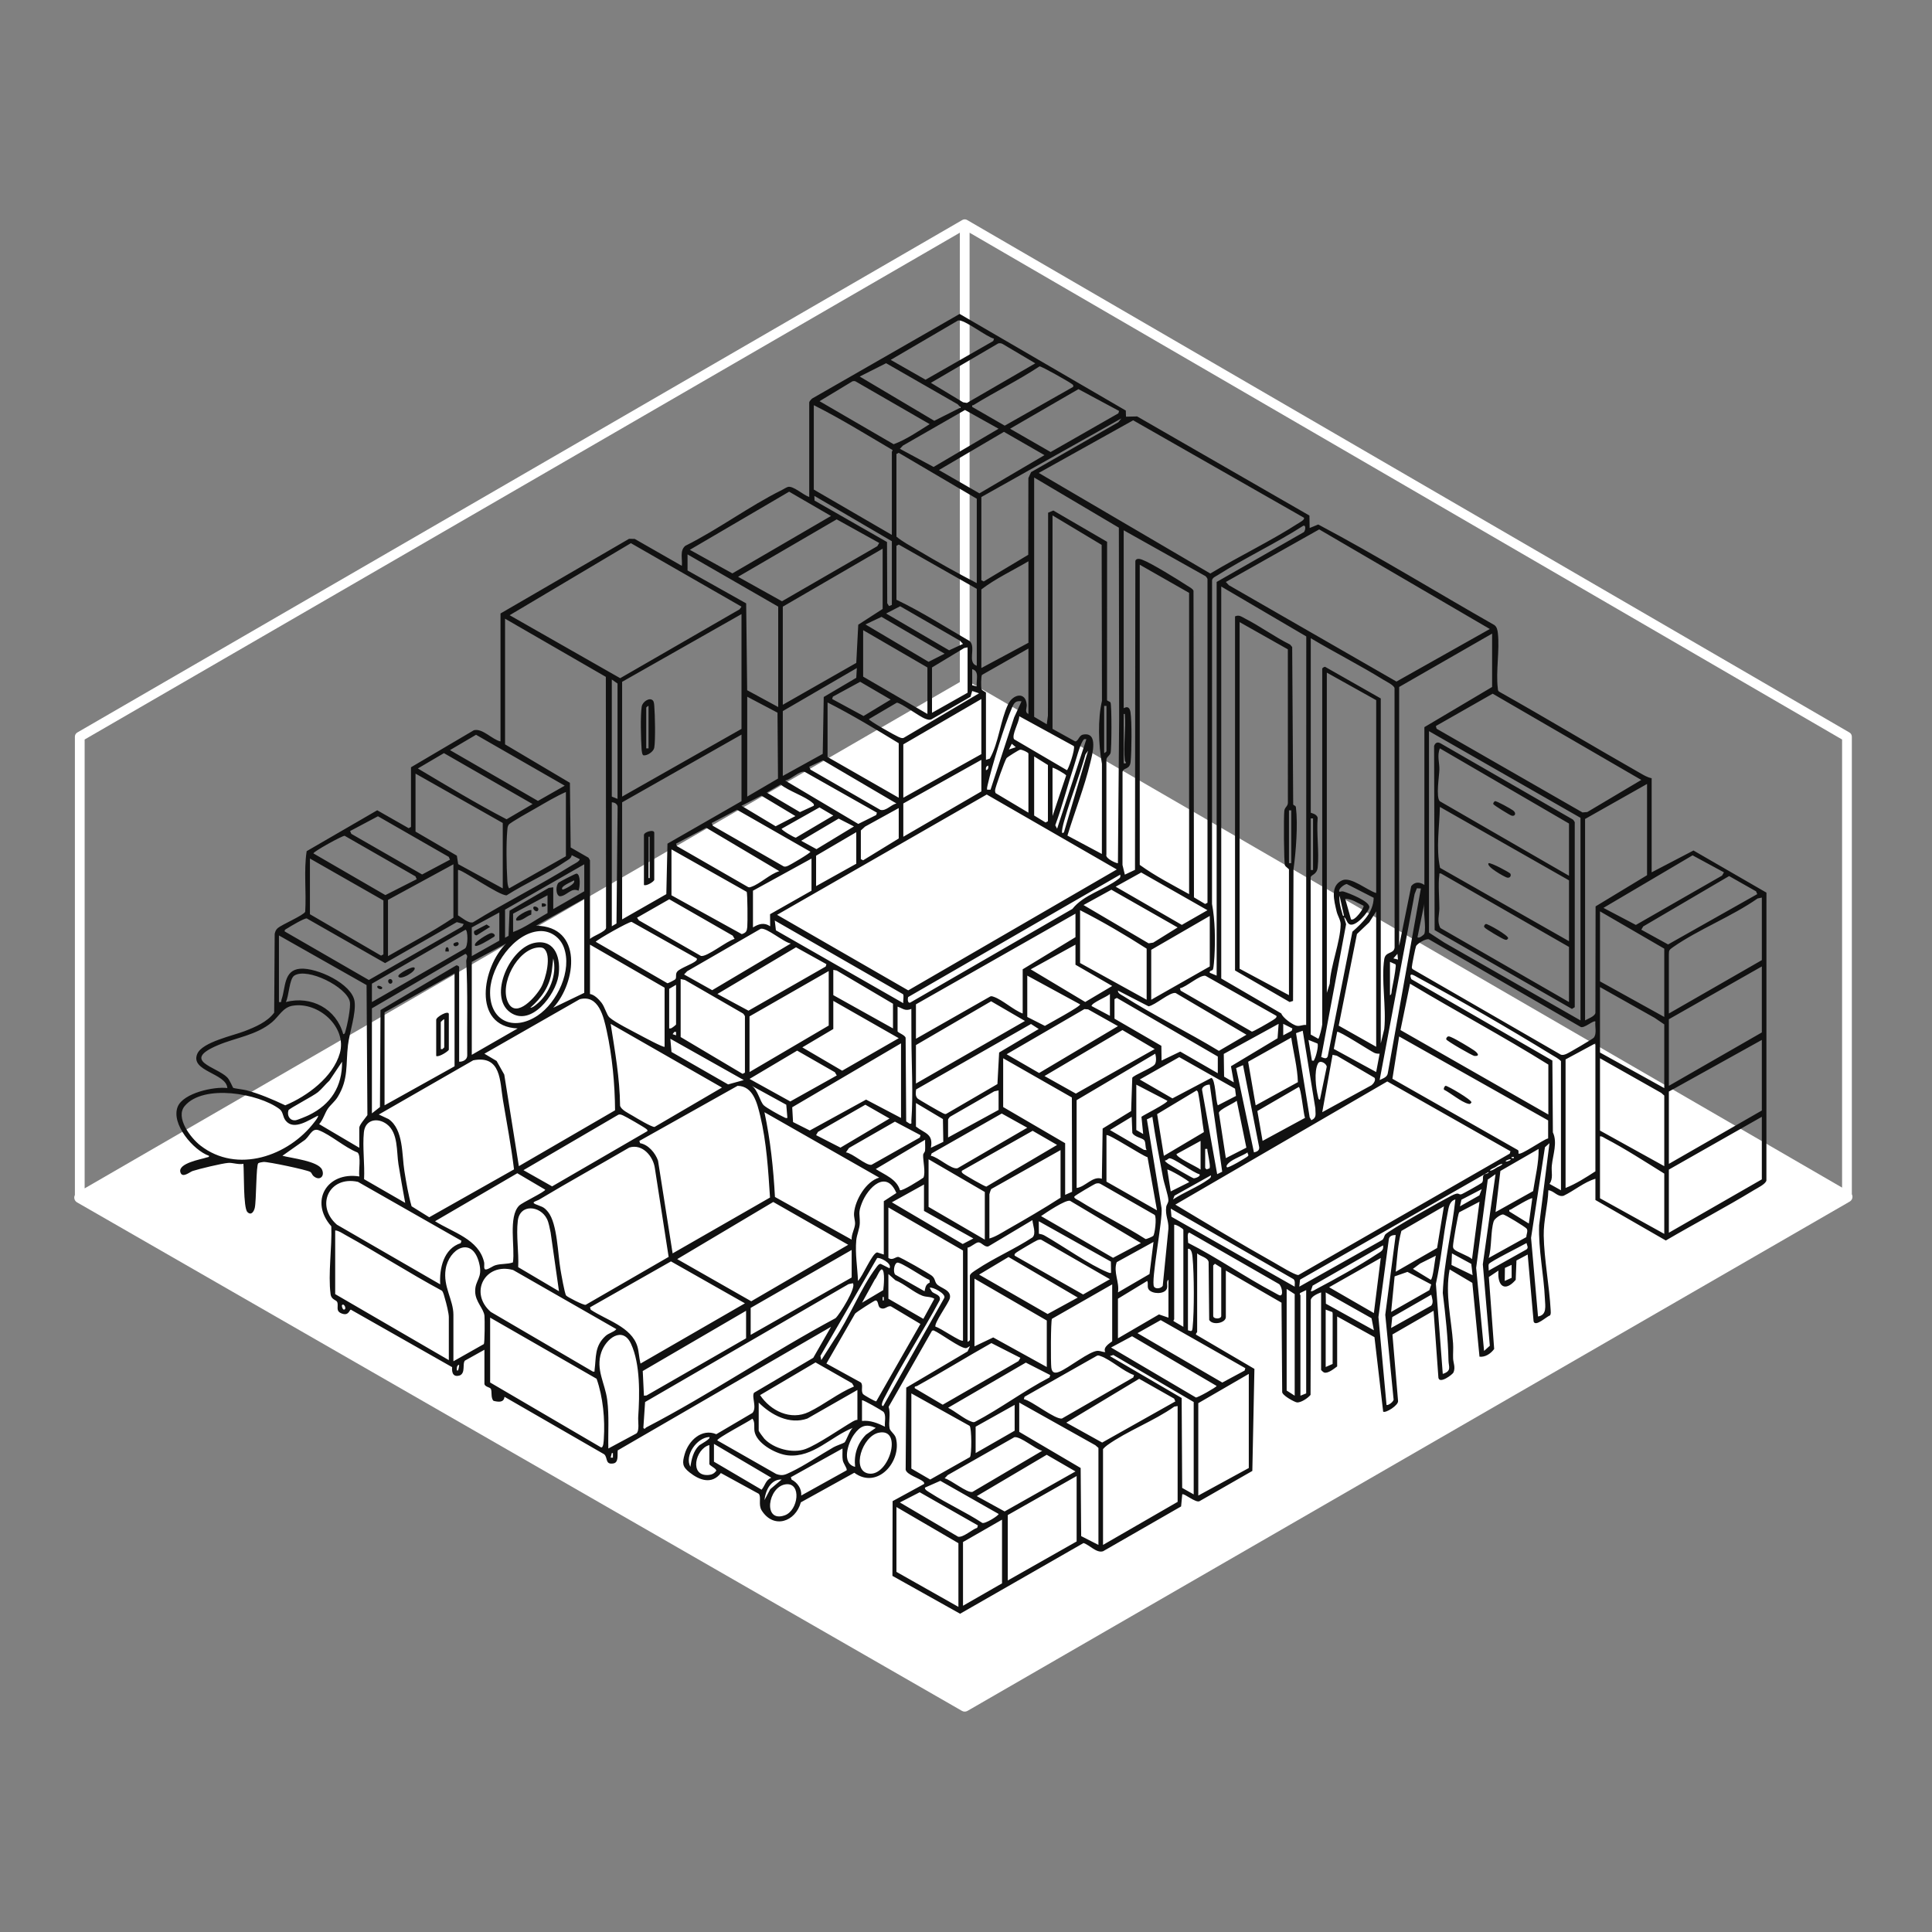 <svg width="313" height="313" viewBox="0 0 313 313" fill="none" xmlns="http://www.w3.org/2000/svg">
<rect x="0" y="0" width="313" height="313" fill="#808080" stroke="none"/>
<path d="M156.329 35.541C156.352 35.542 156.374 35.542 156.396 35.545C156.427 35.549 156.458 35.556 156.489 35.563C156.508 35.568 156.527 35.573 156.546 35.58C156.57 35.588 156.594 35.598 156.618 35.609C156.635 35.617 156.653 35.626 156.67 35.635C156.677 35.639 156.684 35.642 156.69 35.645L299.621 118.668C299.864 118.81 300.014 119.07 300.014 119.352V193.477C300.08 193.603 300.117 193.745 300.116 193.893C300.116 194.211 299.946 194.506 299.67 194.665L156.74 277.179C156.464 277.338 156.124 277.338 155.848 277.179L12.477 194.791C12.2 194.632 12.029 194.337 12.029 194.018C12.029 193.87 12.065 193.728 12.132 193.601V119.352C12.132 119.07 12.282 118.809 12.526 118.668L155.897 35.645C155.928 35.627 155.959 35.612 155.992 35.599C156.018 35.588 156.044 35.579 156.071 35.571C156.11 35.559 156.15 35.551 156.19 35.546C156.213 35.542 156.236 35.542 156.26 35.541C156.271 35.54 156.281 35.539 156.292 35.539H156.295C156.306 35.539 156.318 35.54 156.329 35.541ZM13.712 119.807V192.528L155.503 110.5V37.699L13.712 119.807ZM157.083 110.501L298.434 192.402V119.807L157.083 37.702V110.501Z" fill="white"/>
<path d="M182.389 66.513L182.421 67.505L184.228 67.465L212.14 83.525L212.172 85.542L213.565 84.972C223.225 90.088 232.584 95.85 242.098 101.262C242.51 101.556 242.61 102.079 242.665 102.555C242.979 105.324 242.323 108.754 242.655 111.491C242.68 111.696 242.655 111.898 242.849 112.04C250.483 116.332 257.988 120.85 265.597 125.179C266.218 125.532 266.864 125.945 267.581 126.076V141.323L274.358 137.788L286.179 144.615L286.172 191.245C286.058 191.827 284.732 192.46 284.186 192.791C279.496 195.639 274.613 198.203 269.874 200.97L258.47 194.409V190.969C256.646 191.503 255.048 192.89 253.314 193.726C252.334 193.979 251.773 192.911 250.848 192.829C250.773 195.273 250.053 197.738 250.096 200.181C250.166 204.071 251.01 208.335 251.222 212.266C251.238 212.54 251.278 212.854 251.127 213.099C250.552 213.285 248.757 215.026 248.457 214.09L247.498 203.242L245.679 204.209L245.558 207.343C243.807 209.39 242.558 208.37 242.759 205.846L241.208 206.884L242.068 218.545C241.539 219.281 240.622 219.912 239.69 219.792L238.532 207.84L234.856 205.66C234.084 209.639 235.137 213.662 235.411 217.654C235.466 218.452 235.387 219.266 235.415 220.068C235.442 220.823 235.831 221.496 235.476 222.35C235.342 222.671 233.198 224.291 233.033 223.193L232.251 212.354L225.586 216.195L226.496 226.959C226.599 227.654 224.49 228.977 224.084 228.701L222.675 216.63L216.632 213.282V221.37C216.12 221.742 215.174 222.542 214.536 222.365C214.404 222.329 214.03 221.991 214.03 221.927V209.376C213.488 209.572 212.472 210.011 212.361 210.589L212.32 225.983C211.924 226.479 210.724 227.305 210.079 227.195C209.695 227.13 207.607 226.021 207.725 225.449L207.616 211.048L198.597 205.843V213.373C198.597 214.332 196.465 214.788 195.899 213.841L195.805 204.452C195.661 203.708 194.471 203.552 193.949 203.054V215.79C193.949 215.857 193.667 216.083 193.774 216.229L203.226 221.77L202.888 238.303L194.367 243.182C193.781 243.596 191.78 241.825 191.533 242.102L191.349 244.055L178.71 251.314C177.643 251.656 176.55 250.313 175.541 249.983L155.543 261.44L144.58 255.304L144.609 243.197L149.694 240.423C149.774 240.336 149.719 240.166 149.578 240.038C148.982 239.496 146.884 238.928 146.725 238.097L146.817 224.809L156.755 218.942L157.132 218.112C157.083 218.058 156.718 218.402 156.486 218.412C155.584 218.45 152.306 215.964 151.241 215.533L150.996 215.588L143.967 227.918C144.323 229.011 143.924 230.38 144.121 231.404C144.216 231.899 144.971 232.311 145.145 232.982C146.13 236.767 142.149 241.37 138.402 238.598L129.744 243.39C128.872 246.562 125.326 247.767 123.392 244.695C122.814 243.776 123.382 242.519 122.922 242.004L116.787 238.647C115.323 240.551 113.309 239.817 111.702 238.534C110.519 237.587 110.513 237.026 110.924 235.587C111.545 233.403 113.684 231.359 116.045 232.353L121.903 228.905C122.679 228.024 121.723 226.295 122.161 225.634L131.755 219.976L134.633 214.953L100.079 234.971C99.99 235.641 100.263 236.922 99.396 237.084C98 237.343 98.497 236.151 97.891 235.611L81.733 226.295C81.618 227.283 80.731 227.131 79.96 226.951C79.46 226.485 79.753 225.398 79.509 224.987C79.355 224.731 78.481 224.673 78.481 224.156V218.67L75.318 220.434C74.874 220.937 75.446 222.364 74.529 222.816C73.468 223.171 73.165 222.463 73.247 221.489L56.832 212.171C56.578 212.235 56.494 213.275 55.29 212.769C54.337 212.368 54.859 211.619 54.652 210.984C54.517 210.565 53.682 210.618 53.557 209.662C53.128 206.408 53.808 202.035 53.674 198.674C50.088 194.632 52.951 189.768 58.215 190.595C58.057 189.713 58.557 187.211 57.914 186.709C55.86 185.913 53.607 183.867 51.653 183.115C50.453 182.653 50.164 184.233 49.19 184.824L45.756 187.244C47.189 187.636 51.531 188.092 52.166 189.481C52.671 190.585 51.758 191.402 50.762 190.508C50.551 190.318 50.494 189.988 50.258 189.854C49.647 189.507 43.478 188.211 42.715 188.244C42.518 188.253 41.973 188.356 41.846 188.451C41.479 188.725 41.539 194.581 41.274 195.688C41.126 196.303 40.689 196.977 40.08 196.36C39.398 195.671 39.559 189.848 39.434 188.546C38.633 188.717 37.704 188.342 36.977 188.398C35.968 188.475 32.252 189.369 31.207 189.711C30.753 189.859 29.53 190.952 29.224 189.912C28.79 188.436 32.657 187.808 33.483 187.52C33.661 187.457 33.91 187.498 33.856 187.248C31.338 186.37 27.663 182.081 28.791 179.298C29.694 177.07 34.673 176.001 36.832 176.274C36.673 173.856 30.777 173.575 31.955 170.744C32.752 168.828 37.743 167.788 39.613 167.062C41.335 166.394 43.296 165.574 44.419 164.058L44.501 151.311C44.584 150.91 44.696 150.613 45.02 150.341C45.692 149.777 49.259 148.25 49.447 147.702C49.647 144.45 49.195 141.1 49.682 137.896L61.112 131.27L66.206 134.171L66.584 133.973V124.304L76.762 118.306C78.152 117.927 79.728 119.819 81.087 120.12V99.387L101.909 87.294L102.831 87.31L110.463 91.672C110.586 90.6 110.077 89.206 111.03 88.425C116.337 85.78 121.433 81.976 126.704 79.368C126.988 79.227 127.445 78.917 127.711 78.873C128.567 78.728 130.199 80.233 131.103 80.515V65.175L131.098 65.182C131.137 65.002 131.425 64.683 131.589 64.556L155.472 50.858L182.389 66.513ZM145.23 254.657L155.271 260.328V250.008L145.23 244.152V254.657ZM156.016 249.823V260.143L162.337 256.517V246.197L156.016 249.823ZM163.267 245.452V256.051L174.423 249.729V239.131L163.267 245.452ZM165.125 231.973L175.076 237.827L175.159 248.863L177.955 250.289V234.576L177.46 234.142L165.125 227.231V231.973ZM190.237 227.89C186.983 230.206 182.553 231.852 179.38 234.14C179.126 234.323 178.907 234.528 178.699 234.761V250.287L190.785 243.314V227.788L190.237 227.89ZM145.788 243.409L155.222 248.958C156.063 249.126 157.481 247.774 158.314 247.513L158.43 247.13L148.998 241.757L145.788 243.409ZM149.878 240.992C149.656 241.296 150.531 241.74 150.75 241.883C153.417 243.603 156.464 244.967 159.13 246.719C159.569 246.944 161.917 245.454 161.777 245.268V245.269L152.343 239.906L149.878 240.992ZM127.142 245.493C129.352 244.703 129.885 240.182 127.337 240.466C124.384 240.794 123.521 246.786 127.142 245.493ZM158.247 242.383L162.757 244.865L174.236 238.385L169.574 235.688L158.247 242.383ZM126.635 239.69C124.866 239.627 124.002 241.516 123.848 243.034L124.778 241.27L126.635 239.69ZM194.133 227.325V242.293L202.315 237.83V222.583L194.133 227.325ZM128.125 239.32L128.243 239.704C129.193 240.19 129.91 241.213 129.799 242.291L137.153 238.207C137.315 237.957 136.628 237.118 136.536 236.576C136.429 235.945 136.517 235.302 136.49 234.669L128.125 239.32ZM179.814 219.699L191.438 226.486L191.522 241.052L193.389 242.106V227.138L180.365 219.521L179.814 219.699ZM168.844 235.043C167.726 234.774 165.33 232.673 164.337 232.84L153.536 238.976L153.04 239.5C154.072 239.736 156.677 241.922 157.546 241.701L168.844 235.043ZM115.666 236.806L123.385 241.342C123.964 240.666 124.03 239.77 124.963 239.407L115.666 233.924V236.806ZM147.647 237.923L150.702 239.696L157.132 236.066C157.447 235.714 157.432 231.358 157.082 230.996L147.647 225.744V237.923ZM121.895 229.838C121.496 230.204 115.995 233.062 116.222 233.365L125.756 238.8C126.791 239.171 127.239 238.902 128.125 238.483C130.382 237.417 132.845 235.714 135.064 234.45C135.469 234.22 136.656 233.819 136.814 233.69C137.086 233.466 137.651 231.695 138.165 231.323H138.163C134.606 232.732 131.711 236.182 127.66 235.781C125.823 235.6 122.915 234.047 122.315 232.201C122.029 231.322 122.43 230.48 121.895 229.838ZM114.922 234.111C112.634 234.713 111.598 239.254 114.83 238.954C115.35 238.905 115.716 238.702 116.035 238.289C116.116 237.92 114.922 237.442 114.922 237.178V234.111ZM140.721 238.727C144.015 239.266 146.35 231.316 142.392 232.104C139.656 232.649 137.896 238.265 140.721 238.727ZM114.92 232.81C112.916 232.883 110.83 235.809 111.854 237.643C112.017 236.439 112.325 235.079 113.241 234.198C113.442 234.004 115.236 233.082 114.92 232.81ZM141.881 231.324C140.259 230.611 139.377 231.014 138.381 232.376C137.385 233.738 136.27 237.09 138.534 237.643C138.324 235.638 138.894 233.868 140.294 232.43L141.882 231.324H141.881ZM98.929 236.154H99.3V235.413H99.118L98.929 236.154ZM158.06 231.136V235.412L164.382 231.786V227.603L158.06 231.136ZM130.801 229.816C127.914 230.84 124.947 229.256 122.916 227.23V231.786C122.917 231.881 123.678 232.928 123.837 233.096C125.365 234.705 128.422 235.533 130.522 234.745C132.489 234.007 136.141 231.471 138.158 230.29C138.388 230.155 138.637 230.045 138.907 230.021V225.186L130.801 229.816ZM102.227 217.706C100.865 214.771 98.155 216.867 97.406 219.107C96.481 221.873 98.014 224.061 98.37 226.77C98.712 229.369 98.49 232.053 98.558 234.669L98.56 234.668L103.095 232.233C103.634 231.819 103.346 230.28 103.395 229.558C103.629 226.015 103.765 221.019 102.227 217.706ZM79.407 223.976L97.354 234.478C97.784 234.651 97.806 233.356 97.824 233.095C98.031 229.954 97.7 226.341 96.652 223.37L79.407 213.469V223.976ZM172.75 230.482L178.561 233.707L190.413 227.042L190.219 226.587L184.553 223.377L172.75 230.482ZM137.474 208.038L104.511 227.139L104.228 231.324C104.468 231.655 104.498 231.355 104.711 231.245C115.075 225.86 125.043 219.082 135.367 213.553C136.045 212.925 138.79 208.54 138.166 207.893H138.163L137.474 208.038ZM143.102 228.708C142.955 228.564 139.781 226.711 139.652 226.859H139.651V230.205C140.976 230.066 142.212 230.564 143.368 231.134C143.271 230.442 143.634 229.23 143.102 228.708ZM153.6 228.069C154.695 228.609 156.25 229.919 157.328 230.297C157.531 230.368 157.699 230.453 157.922 230.368C162.114 228.173 165.841 225.336 170.03 223.155L170.146 222.774L170.145 222.772L166.193 220.755L153.6 228.069ZM178.316 219.703C178.112 219.632 177.947 219.546 177.725 219.636L165.983 226.288L165.87 226.67C167.213 226.967 170.964 230.026 172.055 229.807L183.604 223.157L183.72 222.773L183.719 222.772C181.979 222.174 179.941 220.272 178.316 219.703ZM123.14 226.02C124.849 228.578 128.094 230.168 131.037 228.751C133.537 227.547 135.766 225.698 138.349 224.626V224.625L138.042 224.099L132.121 220.724L123.14 226.02ZM152.96 210.313C153.399 209.619 150.954 208.39 150.621 208.639C150.739 208.824 150.911 209.205 151.049 209.323L151.05 209.322C151.454 209.668 152.528 209.81 152.221 210.685C149.437 215.882 146.144 220.865 143.459 226.111C143.38 226.266 142.45 227.831 143.091 227.785L152.96 210.313ZM226.115 200.085C225.66 200.067 225.078 200.218 225.006 200.742L223.317 213.37L224.627 227.601C224.792 227.791 225.951 227.049 225.759 226.581L224.425 213.006L226.115 200.085ZM160.611 217.59C156.575 219.863 152.63 222.305 148.572 224.54C148.363 224.655 148.117 224.526 148.205 224.905L152.729 227.573L165.003 220.509L165.31 219.983L165.311 219.982L160.611 217.59ZM141.807 210.695C141.612 210.726 138.769 212.542 138.534 212.82L133.886 220.906H133.887L139.468 223.974C139.899 224.456 139.414 225.293 139.823 225.851C139.947 226.022 141.789 227.071 141.958 227.03L149.116 214.491L144.343 211.643C143.717 211.489 143.367 212.283 142.622 211.894C142.161 211.69 142.357 210.61 141.807 210.695ZM180 218.307H180.001L193.744 226.402C194.015 226.462 197.096 224.726 197.103 224.534L183.406 216.482L180 218.307ZM104.13 222.117L104.323 226.115L104.747 226.077L120.871 216.818V212.356L104.13 222.117ZM208.449 225.278L209.751 226.115V209.659L208.449 208.822V225.278ZM210.657 209.468C210.463 209.693 210.682 209.782 210.682 209.844V226.114L211.612 225.742V209.008L210.657 209.468ZM184.282 215.983L198.025 223.984L201.641 222.04L201.756 221.657H201.755L188.045 213.87L184.282 215.983ZM235.783 194.319C234.803 194.58 234.699 195.646 234.531 196.504C233.781 200.299 233.463 204.205 232.627 207.988L233.74 222.58V222.582C235.224 222.113 234.691 221.419 234.669 220.442C234.588 216.767 234.189 213.112 233.741 209.473C233.933 204.376 235.251 199.386 235.783 194.319ZM170.425 213.657C170.222 213.997 170.216 220.78 170.322 221.567C170.428 222.354 170.824 222.541 171.579 222.251C173.065 221.68 176.541 218.839 177.86 218.845C178.277 218.846 178.653 219.057 179.069 219.048C178.561 218.172 180.185 217.394 180.185 217.282V208.079L170.425 213.657ZM83.127 205.752C78.602 204.507 75.945 209.42 79.504 212.536L96.052 222.208C96.43 222.257 96.293 222.192 96.328 221.934C96.603 219.879 96.293 218.102 98.095 216.447C98.646 215.941 99.392 215.857 99.86 215.332H99.859L83.127 205.752ZM74.384 221.095C73.957 221.214 73.989 221.685 74.016 222.025C74.076 222.015 74.173 222.05 74.197 222.025V222.023C74.275 221.94 74.397 221.285 74.384 221.095ZM157.873 218.12L160.911 216.675L169.588 221.468V213.937L157.873 207.149V218.12ZM214.772 212.17V221.467L215.896 220.97L215.901 212.812L215.856 212.571L214.771 212.169L214.772 212.17ZM95.586 211.8L95.701 212.184C98.23 213.871 102.315 214.956 103.267 218.153C103.516 218.99 103.541 220.039 103.767 220.907L103.766 220.909L120.685 211.149L108.703 204.357L95.586 211.8ZM77.612 204.575C76.461 200.152 72.72 202.307 72.199 205.614C71.753 208.454 73.456 210.572 73.456 213.007V220.537L78.387 217.751C78.537 217.506 78.541 213.745 78.488 213.18C78.379 212.025 77.025 210.913 76.983 209.28C76.931 207.301 78.276 207.125 77.612 204.575ZM54.303 209.658L72.711 220.35H72.713V213.377C72.713 212.766 72.304 211.113 72.101 210.455C71.984 210.074 71.847 209.365 71.592 209.104C66.282 206.244 61.193 202.964 55.916 200.05C55.424 199.778 54.866 199.371 54.303 199.339V209.658ZM144.112 205.476C144.569 204.642 142.457 203.616 142.096 203.826L132.916 219.661L133.053 220.349L135.152 217.06C137.585 213.561 139.461 208.616 141.988 205.303C142.144 205.098 142.389 204.733 142.685 204.761L144.111 205.476H144.112ZM241.031 191.104L239.15 205.401L240.433 218.86V218.863L241.363 218.023L240.23 204.824L242.289 190.226L241.031 191.104ZM160.148 201.913C159.562 202.143 159.022 201.269 158.522 201.27C158.06 201.273 157.284 202.072 156.755 202.129V217.376H156.758C156.879 217.39 157.129 217.129 157.129 217.097V206.684C157.129 206.344 157.909 205.885 158.188 205.699C161.074 203.774 164.365 202.371 167.273 200.466C167.922 199.833 167.307 198.462 167.263 197.668L160.148 201.913ZM143.928 203.801C144.61 204.237 145.05 203.635 145.508 203.627C145.823 203.622 150.594 206.352 150.986 206.691C151.517 207.15 151.416 207.587 151.733 207.99C152.284 208.692 154.182 208.938 153.888 210.313C153.722 211.086 151.224 214.47 151.566 214.943C152.271 215.058 155.709 217.502 156.016 217.19H156.014V202.593L143.928 195.62V203.801ZM189.298 207.335C188.879 207.59 189.255 208.34 189.02 208.824C188.582 209.728 186.669 209.639 186.119 208.932C185.783 208.5 186.085 207.939 185.858 207.522L181.116 210.403V216.818L187.763 212.946L189.296 213.472L189.298 213.471V207.335ZM121.614 211.891V216.26L137.977 206.963V202.501L121.614 211.891ZM192.459 202.314V215.516C193.045 215.692 193.135 215.767 193.212 215.06C193.489 212.471 193.465 206.317 193.2 203.711C193.154 203.254 193.075 202.256 192.459 202.314ZM214.803 211.21L222.581 215.515L222.205 213.57L214.774 209.38L214.803 211.21ZM225.558 213.38L225.371 215.144H225.372L231.877 211.517C232.297 211.011 232.004 210.311 231.877 209.753L225.558 213.38ZM190.227 198.409V213.75C190.227 213.789 190.072 213.882 190.13 214.032L191.715 214.958V199.247C191.715 199.065 190.54 198.349 190.227 198.409ZM143.928 210.403L149.591 213.666L151.371 210.409C150.771 210.029 150.096 210.172 149.432 209.919C148.073 209.403 146.483 207.975 145.06 207.411L143.928 206.404V210.403ZM196.55 205.012V213.193C196.55 213.733 197.852 213.733 197.852 213.193V205.384L196.828 204.738L196.55 205.012ZM250.294 185.864L248.044 200.546L249.173 213.283C250.646 213.04 250.339 211.599 250.286 210.405C250.112 206.496 249.217 202.445 249.351 198.494L251.029 185.207L250.294 185.864ZM163.389 203.647L158.621 206.497L169.725 212.88L174.605 210.215L163.389 203.645V203.647ZM215.331 208.543L222.578 212.727L223.694 203.804L215.331 208.543ZM225.939 206.785L225.374 212.54L231.565 209.019L231.874 208.091L228.022 206.059L225.939 206.785ZM55.697 212.166C56.252 212.172 55.749 211.072 55.42 211.426C55.306 211.551 55.506 212.163 55.697 212.166ZM106.098 189.288C105.842 187.329 104.076 185.253 101.956 185.91C97.099 188.744 92.164 191.458 87.341 194.351C86.957 194.581 85.974 194.742 86.732 195.08C87.678 195.5 88.05 195.413 88.8 196.359C90.301 198.251 90.361 203.147 90.806 205.695C90.924 206.363 91.47 209.576 91.724 209.891C91.914 210.127 94.532 211.48 94.884 211.392L108.325 203.626L106.098 189.288ZM142.902 205.663C142.559 205.505 142.009 207.075 141.734 207.279L139.654 211.054L143.092 209.009C143.18 208.408 143.406 205.893 142.902 205.663ZM109.716 203.986L121.708 210.815L137.417 201.665L125.273 194.731L109.716 203.986ZM143 210.681H143.183V210.126H143V210.681ZM192.732 199.717C192.219 199.567 192.51 201.052 192.491 201.355H192.489C197.278 203.783 201.722 206.915 206.465 209.413C206.681 209.526 207.157 209.819 207.327 209.859C208.029 210.025 207.624 208.173 207.144 207.99L192.732 199.717ZM168.706 200.858C168.491 200.786 168.303 200.842 168.098 200.905C167.857 200.979 164.758 202.8 164.581 202.977C164.428 203.13 164.317 203.146 164.384 203.428L175.476 209.715L179.813 207.243L168.706 200.858ZM180.915 204.484C180.336 206.133 181.399 207.686 181.117 209.38L186.228 206.405L186.878 201.201L180.915 204.484ZM212.656 208.287L212.358 209.194C212.689 209.225 212.946 208.997 213.222 208.852C216.276 207.248 220.277 205.026 223.126 203.136C223.692 202.759 224.211 202.586 224.069 201.757L212.656 208.287ZM88.611 197.479C87.534 195.31 84.232 194.971 83.889 197.78C83.599 200.158 84.077 202.89 83.95 205.288L90.559 209.194L90.561 209.195L89.206 199.673C89.04 198.974 88.931 198.123 88.611 197.479ZM150.589 207.363C149.719 207.054 145.922 204.401 145.353 204.562C144.848 204.705 144.648 206.112 145.042 206.502L149.786 209.194C149.945 208.541 149.948 208.092 150.627 207.789L150.587 207.364L150.589 207.363ZM185.807 181.343L188.18 195.717C188.417 197.501 186.408 207.639 186.966 208.458C187.259 208.888 188.1 208.744 188.373 208.318L189.295 199.059C189.356 197.741 188.755 196.959 188.935 195.537C188.985 195.147 189.299 194.895 189.288 194.435C189.27 193.65 188.61 191.794 188.426 190.82C187.805 187.534 187.181 184.241 186.692 180.933L185.807 181.343ZM189.79 197.127L209.751 208.451V208.45C209.736 208.039 209.875 207.557 209.569 207.24L189.672 195.807L189.79 197.127ZM210.615 207.317L210.497 208.45L223.879 200.915C224.233 200.716 224.215 200.253 224.437 199.986C224.957 199.362 233.738 194.425 235.101 193.73C236.465 193.035 236.176 193.573 236.723 193.495C236.915 193.466 239.922 191.769 240.064 191.627C240.396 191.295 240.134 190.763 240.334 190.412C240.516 190.095 241.145 190.221 241.175 189.859V189.858L210.615 207.317ZM57.99 191.469C53.32 190.444 51.045 195.322 54.582 198.409L71.319 208.077C71.158 205.496 71.87 202.286 74.642 201.397L74.755 201.015L57.99 191.469ZM243.809 205.413L243.78 207.52L244.898 207.017L244.895 204.918H244.894L243.809 205.413ZM145.219 193.278C143.601 189.432 140.621 192.35 139.617 194.936C138.988 196.559 139.317 196.664 139.295 198.129C139.281 199.033 138.808 200.029 138.723 200.921C138.516 203.097 138.921 205.352 138.999 207.519C139.721 206.884 141.351 202.889 142.125 202.905L143.183 203.243L143.184 203.245V194.598L145.219 193.278ZM230.079 204.698L228.904 205.567L231.786 207.331C232.149 207.311 232.467 203.957 232.62 203.432L230.079 204.698ZM235.157 204.937L238.574 206.589L238.359 204.76L235.228 203.059L235.157 204.937ZM190.417 195.156C195.704 198.338 201.07 201.542 206.465 204.579C207.14 204.958 209.85 206.634 210.357 206.56L244.592 186.894L244.708 186.513L224.753 175.204L190.417 195.156ZM168.308 199.876C168.632 199.929 168.935 200 169.227 200.165C172.129 201.813 176.6 204.98 179.454 206.115C179.644 206.19 179.782 206.263 180.001 206.217L179.972 204.388L179.97 204.389L168.287 197.852L168.308 199.876ZM227.033 199.421C226.455 201.571 226.341 203.827 226.118 206.034L232.82 202.187L233.924 195.437V195.436L227.033 199.421ZM247.311 201.384C246.505 201.856 241.446 204.371 241.217 204.768C241.073 205.018 241.222 205.535 241.179 205.846L247.318 202.407C247.68 202.117 247.355 201.737 247.312 201.384H247.311ZM70.481 197.848C73.381 199.671 77.576 200.762 78.431 204.496C78.525 204.906 78.268 205.734 78.753 205.663C79.239 205.592 79.765 205.126 80.294 204.969C81.235 204.692 82.192 204.845 83.098 204.519C83.473 202.103 82.299 197.114 84.116 195.311H84.118C84.634 194.799 88.332 193.076 88.328 192.738L83.808 190.076L70.481 197.848ZM236.388 196.411C236.214 196.626 235.401 201.354 235.401 201.86C235.401 202.118 235.418 202.215 235.595 202.41C235.96 202.81 237.954 203.472 238.482 203.983L239.689 194.692H239.687L236.388 196.411ZM243.498 196.749C243.098 196.75 242.134 197.436 241.999 197.84C241.471 199.442 241.698 202.082 241.176 203.801L247.276 200.42V200.419C247.276 199.981 247.59 199.401 247.331 199.054C247.12 198.77 243.802 196.748 243.498 196.749ZM173.35 194.539C172.588 194.35 169.47 196.466 168.659 197.016L180.325 203.776L184.834 201.383H184.835L173.35 194.539ZM103.579 184.838L103.701 185.207C105.033 185.437 106.183 186.8 106.606 188.036L108.971 203.057V203.059L124.747 194.011C124.464 189.642 124.19 185.045 123.162 180.779C122.676 178.769 122.027 175.946 119.494 175.914L103.579 184.838ZM149.693 191.902L144.49 194.784L155.968 201.539L157.689 200.643L149.694 196.178V191.901L149.693 191.902ZM123.847 180.189C124.815 184.699 125.297 189.308 125.549 193.917L137.976 200.828C137.904 199.999 138.491 199.048 138.526 198.291C138.554 197.699 138.303 197.206 138.368 196.479C138.558 194.382 140.31 191.384 142.44 190.784L123.847 180.189ZM150.436 195.528L159.548 200.828V193.111L150.436 187.811V195.528ZM178.318 191.817C178.063 191.663 177.816 191.686 177.539 191.754C177.329 191.808 174.14 193.67 174.052 193.856C173.927 194.128 174.651 194.406 174.857 194.535C178.34 196.728 182.108 198.51 185.58 200.73C185.744 200.777 186.729 200.332 186.835 200.223H186.833C187.082 199.968 187.433 197.277 187.069 196.827L178.318 191.817ZM160.597 192.629C160.521 192.698 160.29 193.416 160.29 193.482V200.641C161.283 200.378 162.288 199.706 163.204 199.185C166.106 197.537 169.009 195.844 171.818 194.04V186.324L160.597 192.629ZM259.213 184.092V194.132L269.626 199.897V190.135C266.553 188.229 263.289 186.108 260.079 184.435C259.803 184.291 259.552 184.062 259.213 184.092ZM270.37 189.484V199.711L285.431 191.065V180.931L270.37 189.484ZM248.241 194.133C248.067 193.965 245.181 195.696 244.764 195.953C244.62 196.042 244.449 195.892 244.525 196.268L247.685 198.222L248.243 194.133H248.241ZM81.479 178.208C80.97 175.182 81.225 170.904 76.67 171.778L61.373 180.561L62.954 181.301C65.393 182.993 65.088 187.06 65.515 189.711C65.823 191.627 66.147 193.557 66.68 195.426L69.539 197.205L83.278 189.448L83.275 189.449C82.819 185.683 82.108 181.95 81.479 178.208ZM243.074 189.707L242.292 196.364L248.377 192.967C248.717 190.735 249.314 188.377 249.266 186.139L243.074 189.707ZM185.91 187.481C185.051 187.246 179.543 183.614 179.257 183.906V191.436L187.442 196.083L185.91 187.481ZM236.761 194.365L236.528 195.434L239.673 193.655L240.058 192.647L240.06 192.646L236.761 194.365ZM62.676 182.135C61.162 180.99 59.16 181.373 58.952 183.441C58.712 185.825 59.107 188.609 58.983 191.035L65.646 194.876C65.269 192.798 64.887 190.713 64.554 188.624C64.225 186.555 64.534 183.542 62.676 182.135ZM190.279 193.712L190.044 194.318C191.747 193.19 194.059 192.286 195.684 191.126C195.923 190.956 196.204 190.809 196.185 190.481L196.178 190.414L190.279 193.712ZM162.523 179.351L172.563 185.208V193.575L173.686 193.078L173.649 177.799L162.523 171.449V179.351ZM192.644 191.528C192.761 191.361 189.25 189.333 189.112 189.486L189.67 193.018L192.643 191.528H192.644ZM141.882 189.392C143.315 190.332 145.273 190.999 145.801 192.818H145.802C146.116 193.04 149.106 191.14 149.599 190.787C149.986 189.986 149.516 187.998 149.556 187.12C149.569 186.841 149.845 186.665 149.869 186.408C149.922 185.825 149.856 185.233 149.876 184.65L141.882 189.392ZM229.772 158.401C229.161 158.07 228.121 157.341 228.653 158.635L251.498 171.818L251.579 183.452C252.361 185.099 251.582 187.079 251.405 188.838C251.302 189.866 251.677 190.9 251.032 191.799L252.891 192.833V171.913C252.452 171.46 251.872 171.183 251.342 170.858C244.468 166.645 236.862 162.23 229.772 158.401ZM174.422 178.235H174.423V192.459C175.843 192.298 177.027 190.447 178.512 190.971L178.636 182.834L183.252 180L183.437 174.607C183.716 174.153 186.571 173.062 187.063 172.469C187.386 172.081 187.302 171.185 187.16 170.705L174.422 178.235ZM253.635 171.633V192.459C255.341 191.782 256.93 190.762 258.469 189.763V169.03L253.635 171.633ZM155.829 189.675V189.674C155.77 189.941 155.854 189.975 156.023 190.128C156.294 190.376 159.583 192.26 159.798 192.239L171.258 185.488L167.296 183.199L155.829 189.675ZM100.922 180.701C100.674 180.606 100.462 180.491 100.185 180.589L100.187 180.59L84.803 189.577L89.447 192.201L104.88 183.253C104.944 183.055 104.806 182.996 104.688 182.889C104.419 182.646 101.308 180.848 100.922 180.701ZM194.317 190.232C193.366 190.028 190.06 187.527 189.44 187.66C189.229 187.704 189.019 188.029 188.74 188C188.663 188.112 189.108 188.438 189.235 188.525C189.68 188.828 193.131 190.843 193.374 190.886C193.603 190.927 194.601 190.569 194.317 190.233V190.232ZM195.992 175.724C195.547 175.674 194.747 176.011 194.736 176.519L197.193 190.223L198.007 189.827L195.992 175.724ZM243.406 188.556C242.934 188.573 242.583 188.898 242.202 189.114C241.942 189.262 241.432 189.413 241.363 189.668C241.835 189.651 242.186 189.326 242.567 189.11C242.827 188.962 243.337 188.811 243.406 188.556ZM190.597 186.976C190.6 187.556 193.941 189.022 194.504 189.484V184.836L190.597 186.976ZM195.612 186.419C195.555 186.114 195.733 186.099 195.248 186.138V189.206C195.248 189.228 195.517 189.58 195.618 189.392C195.922 189.279 195.986 189.387 196.006 189.019C196.032 188.551 195.721 186.997 195.612 186.419ZM150.924 186.87L150.808 187.251H150.809C151.981 187.423 154.114 189.516 155.13 189.262L166.423 182.699L162.29 180.401L150.924 186.87ZM202.126 186.695C201.341 187.227 199.722 187.78 199.087 188.395C198.918 188.559 198.561 188.889 198.783 189.113V189.111C198.957 189.285 201.831 187.605 202.131 187.336C202.421 187.075 202.073 187.022 202.126 186.695ZM259.213 183.164L269.626 188.928V177.491L269.13 177.057L259.213 171.449V183.164ZM98.286 166.979C97.798 164.747 96.995 161.089 93.92 161.883L78.479 170.708L80.456 171.887L81.694 174.089L84.058 188.926L99.644 179.879C99.619 175.673 99.188 171.097 98.286 166.979ZM137.542 185.982L137.048 186.693C138.117 186.821 140.297 188.853 141.183 188.712L149.019 184.29L149.133 183.91L144.983 181.714L137.542 185.982ZM270.37 176.841V188.556L285.431 179.91V168.474L270.37 176.841ZM244.708 187.812C244.481 187.769 243.756 188.084 243.967 188.18C244.195 188.224 244.919 187.908 244.708 187.812ZM45.257 179.658C41.849 177.133 32.99 175.592 29.94 179.161C28.336 181.037 30.886 184.35 32.459 185.576C38.412 190.219 46.757 187.297 50.952 181.764C51.086 181.588 51.652 180.896 51.512 180.745C50.084 181.416 47.65 183.203 46.306 181.584C45.748 180.91 45.931 180.157 45.257 179.658ZM200.362 178.333C199.828 178.788 197.551 179.727 197.47 180.286L198.596 187.627L201.921 185.931V185.929L200.362 178.333ZM244.896 187.623H245.266V187.441H244.896V187.623ZM187.465 180.498L188.557 187.254L195.04 183.408C194.697 181.336 194.525 179.185 194.128 177.126C194.086 176.908 194.051 176.789 193.855 176.659L187.465 180.498ZM225.583 174.77L245.894 186.309C246.103 186.418 245.972 186.844 246.01 186.881C246.365 187.233 250.061 184.567 250.813 184.435V181.518H250.814L226.673 167.917L225.583 174.77ZM200.265 173.041L203.151 186.697C203.607 186.599 204.049 186.411 203.999 185.87L201.384 172.564H201.383L200.265 173.041ZM179.818 183.07L185.337 186.288L185.766 186.323C185.48 185.889 185.674 185.042 185.347 184.697L185.346 184.696C185.026 184.36 183.731 184.181 183.444 183.532L183.346 180.932L179.818 183.07ZM45.192 162.336C45.71 162.423 45.505 162.229 45.613 161.929C46.294 160.01 45.918 157.163 48.634 156.941C51.296 156.725 57.061 159.376 57.447 162.259C57.706 164.184 56.619 167.261 56.373 169.333C56.002 172.474 56.49 174.812 54.711 177.713C54.249 178.468 53.526 179.012 53.102 179.637C52.623 180.341 52.341 181.419 51.708 182.118L58.208 185.952V182.697C58.208 182.249 59.232 181.091 59.522 180.661L59.387 159.59L45.192 151.552V162.336ZM148.391 182.512C149.81 183.634 151.251 183.648 150.809 185.95L152.823 184.992L152.761 181.301L148.391 178.698V182.512ZM132.52 183.376L132.213 183.903H132.214L136.165 185.925L144.109 181.21L140.194 178.973L132.52 183.376ZM203.704 179.992L204.547 184.836L211.421 181.105C211.169 180.487 210.763 176.122 210.405 176.101L203.704 179.992ZM161.088 176.802L153.918 180.924C153.808 181.006 153.597 181.305 153.597 181.398V184.28L161.779 179.817V176.655L161.088 176.802ZM184.091 183.069L185.205 183.719L184.923 180.928C185.25 180.657 189.329 178.617 189.111 178.33L184.091 175.724V183.069ZM128.345 179.386L128.48 181.782L131.19 183.148L140.315 178.144L145.972 181.117H145.974V169.03L128.345 179.386ZM98.932 165.871C99.618 170.263 100.413 174.657 100.457 179.125C100.614 179.819 101.904 180.398 102.524 180.777C103.091 181.125 105.618 182.635 106.045 182.573L116.963 176.191L98.932 165.871ZM145.415 167.079C145.416 167.289 146.763 167.733 146.719 168.195L146.81 181.677L147.372 182.046C147.791 182.125 147.627 181.863 147.647 181.587C147.969 177.173 147.665 172.415 147.657 168.018C147.654 166.497 147.639 164.973 147.646 163.455C146.599 163.853 146.318 163.391 145.415 163.083V167.079ZM53.368 175.07C52.738 175.638 52.16 176.404 51.517 176.937C50.749 177.572 46.827 179.598 46.739 179.865V179.863C46.457 180.717 46.937 181.58 47.869 181.49C48.191 181.46 49.655 180.846 50.035 180.661C53.597 178.928 55.462 176.024 55.417 172.008L53.368 175.07ZM209.965 167.383L212.178 181.015L212.447 181.485C213.385 181.041 213.089 180.465 213.095 179.538L211.052 166.986L209.965 167.383ZM121.801 175.913C122.779 176.545 123.127 178.489 123.748 179.077C124.175 179.482 126.293 180.668 126.904 180.94C127.126 181.04 127.273 181.191 127.563 181.117H127.565L127.382 178.976L121.801 175.913ZM226.89 166.877L250.845 180.56V172.472C243.511 167.894 235.854 163.824 228.438 159.366L226.89 166.877ZM148.42 176.498H148.421C148.345 176.993 148.271 177.585 148.659 177.965C148.829 178.133 152.461 180.234 152.789 180.36C152.987 180.435 153.13 180.564 153.353 180.423L161.591 175.629L161.868 170.515L168.282 166.705L167.03 165.896L148.42 176.498ZM60.252 163.359V180.373L61.556 179.351L61.647 163.637L73.815 156.462C74.002 156.272 74.385 156.552 74.386 156.665V172.005C74.999 172.033 75.7 171.671 75.696 170.992C75.642 165.905 75.805 160.798 75.537 155.736C75.516 155.325 75.954 154.855 75.409 154.531L60.252 163.359ZM214.215 180.185L222.203 175.811C222.514 175.571 222.937 175.001 222.686 174.608L216.581 171.036L215.89 170.89L214.215 180.185ZM202.21 172.009L203.43 179.074L210.268 175.317C210.195 172.901 209.546 170.497 209.19 168.102L209.192 168.101L202.21 172.009ZM55.057 170.623C56.246 166.435 51.624 162.219 47.375 162.941C45.834 163.203 45.174 164.681 44.079 165.595C41.525 167.725 38.272 168.081 35.34 169.315C29.235 171.881 35.071 172.795 36.805 174.538C37.232 174.968 37.708 176.189 37.788 176.252V176.249C37.873 176.316 39.519 176.524 39.917 176.631C42.086 177.218 44.188 178.118 46.215 179.072C49.768 177.596 53.954 174.506 55.057 170.623ZM184.652 174.888L189.945 177.949L196.24 174.626C196.917 174.819 196.937 178.33 197.295 179.072L200.237 177.555L200.085 176.373L191.049 171.265L184.652 174.888ZM62.299 164.009V179.071L73.642 172.749V157.688L62.299 164.009ZM234.207 175.91C234.453 175.86 238.477 178.182 238.385 178.605C238.161 178.889 238.153 178.889 237.82 178.805C236.73 178.53 234.997 177.065 233.942 176.542C233.832 176.329 234.033 175.946 234.207 175.91ZM121.43 174.793L128.031 178.444L135.561 174.235V174.234L135.254 173.708L129.146 170.212L121.43 174.793ZM214.942 172.829C214.913 172.307 213.853 171.633 213.509 172.325C212.861 173.63 213.183 176.225 213.525 177.625C213.571 177.812 213.578 178.186 213.84 178.141L214.942 172.829ZM169.217 174.328L174.298 177.17L187.065 169.958H187.066L181.844 166.881L169.217 174.328ZM259.213 170.518L269.626 176.283V165.963L268.077 164.908L259.213 159.919V170.518ZM270.37 165.126V175.912L285.431 167.265V156.573L270.37 165.126ZM108.787 170.423L117.957 175.683L120.496 174.982L108.6 168.288L108.787 170.423ZM148.391 169.309V175.539L166.052 165.405L160.57 162.216L148.391 169.309ZM198.262 170.743L198.313 174.427L199.894 175.353L199.425 172.742L206.974 168.208L207.146 165.872L207.147 165.871L198.262 170.743ZM229.176 144.851L223.513 174.98C224.063 174.697 224.771 174.533 224.845 173.804L230.194 143.942L229.547 143.906L229.176 144.851ZM110.272 158.618V168.009L120.306 173.972L120.685 173.772V164.661C120.685 164.569 120.477 164.268 120.363 164.189L110.964 158.764L110.273 158.617L110.272 158.618ZM180.558 161.873V165.034L188.151 169.432L188.183 171.82L191.21 170.364L197.291 173.865H197.294V171.169L180.937 161.673L180.558 161.873ZM163.084 170.797L168.346 173.836L181.116 166.243L176.288 163.529L175.679 163.483L163.084 170.797ZM222.634 170.56C221.947 170.242 216.889 166.94 216.632 167.171L216.089 169.934L222.951 173.68L223.512 170.706V170.705C223.206 170.721 222.916 170.69 222.634 170.56ZM121.429 164.661V173.679L134.259 166.148V157.317L121.429 164.661ZM135.003 166.707L129.983 169.681L136.441 173.462L145.602 168.196L135.003 162.15V166.707ZM212.542 171.82C212.971 171.908 212.839 171.774 212.961 171.582C213.204 171.196 213.654 169.398 213.441 169.06L211.984 168.475L212.542 171.82ZM218.181 143.218C217.782 143.259 216.684 144.082 217.006 144.485C217.266 144.437 217.414 144.36 217.69 144.443C218.558 144.705 221.928 146.016 221.844 146.983C221.784 147.685 219.541 150.354 218.576 149.708C218.124 149.406 218.137 148.808 217.75 148.579L218.08 149.732L214.045 171.244C214.413 171.368 214.914 171.672 215.106 171.13L219.097 150.95C220.745 149.461 222.488 147.855 222.549 145.451L222.55 145.45L218.181 143.218ZM70.667 165.219C70.667 164.735 72.713 163.599 72.713 164.29V170.054C72.713 170.258 71.091 171.334 70.667 171.077V165.219ZM234.584 167.917C234.792 167.862 234.991 167.985 235.174 168.061C235.879 168.351 238.142 169.706 238.823 170.176C239.359 170.547 239.867 171.14 238.864 171.072C238.561 171.05 234.353 168.637 234.299 168.376C234.264 168.204 234.457 167.949 234.585 167.915L234.584 167.917ZM231.507 152.187C231.034 151.99 229.605 152.883 229.415 153.27C229.309 153.487 228.721 156.436 228.728 156.682C228.733 156.835 228.765 156.948 228.899 157.036L252.846 170.85C253.185 170.978 253.458 170.865 253.769 170.744C254.177 170.584 258.043 168.316 258.205 168.115C258.732 167.453 258.368 166.319 258.467 165.498C258.195 165.205 256.585 166.717 256.049 166.352L231.507 152.187ZM76.432 155.831V170.89L83.87 166.616C76.384 166.289 78.16 156.582 82.009 152.856L76.432 155.831ZM181.117 160.479C181.08 160.949 181.666 161.166 181.99 161.371C186.952 164.523 192.432 167.19 197.47 170.25L201.938 167.636L190.463 160.877C189.528 160.687 187.177 162.843 186.076 163.033L181.117 160.478V160.479ZM71.969 165.126C71.832 165.13 71.411 165.553 71.411 165.59V169.961H71.687L71.969 169.682V165.126ZM95.583 161.036C96.278 161.136 97.015 161.892 97.438 162.435C98.014 163.173 98.281 164.438 98.749 164.842C99.704 165.667 102.343 166.977 103.575 167.64C104.054 167.898 107.509 169.756 107.669 169.588V160.013L95.583 153.04V161.036ZM221.839 149.414L219.838 151.318L216.881 166.161L222.954 169.588V147.647L221.839 149.414ZM212.355 131.655C212.356 131.728 213.346 131.834 213.472 132.491C213.273 135.056 213.73 137.982 213.482 140.5C213.359 141.746 212.397 141.669 212.34 142.156L212.347 167.604L213.564 168.282C213.735 168.272 214.212 166.202 214.212 165.963V108.322C214.212 108.228 214.524 108.016 214.679 108.032L223.695 113.155V169.032L224.259 166.714C224.624 163.264 223.741 158.687 224.264 155.377C224.467 154.099 225.806 154.598 225.936 153.517L225.926 111.482C225.835 111.009 224.598 110.42 224.122 110.126C220.286 107.758 216.228 105.705 212.355 103.398V131.655ZM148.391 162.709V168.287L160.432 161.435C160.654 161.347 160.819 161.43 161.022 161.501C162.428 161.993 164.2 163.641 165.683 164.195V157.036L174.236 151.829V148.02L148.391 162.709ZM108.971 167.541L109.527 167.73V167.173H109.253L108.971 167.541ZM207.894 167.73L209.264 166.998L209.379 166.618L207.894 165.871V167.73ZM56.676 162.285C56.183 159.893 49.816 156.704 47.689 158.048C46.842 158.584 46.829 161.407 46.306 162.335C50.43 161.273 54.479 163.422 55.605 167.543H55.607C55.897 167.51 55.893 167.268 55.958 167.06C56.26 166.111 56.858 163.168 56.676 162.285ZM195.297 158.088C194.383 157.903 192.213 159.912 191.158 160.109L191.274 160.49L202.813 167.134C202.995 167.165 205.643 165.637 206.018 165.39C206.226 165.253 206.994 164.865 206.778 164.57H206.776L195.297 158.088ZM108.413 160.198V166.613L108.688 166.611C108.82 166.578 109.528 166.054 109.528 165.963V159.548L108.413 160.198ZM135.003 161.22L144.672 166.612V162.615L135.551 157.233L135.003 157.13V161.22ZM197.852 158.525L207.577 164.185C207.842 164.905 209.255 165.911 209.952 166.147C210.54 166.345 211.02 165.976 211.61 166.054L211.626 103.108L197.852 95.025V158.525ZM166.427 164.755L169.278 166.202C169.733 165.921 175.188 162.994 174.98 162.712L166.427 158.06V164.755ZM91.341 153.469C90.724 151.828 89.136 150.727 87.367 150.85V150.851C83.239 151.142 79.6 156.524 79.409 160.387C79.164 165.325 83.089 167.198 87.091 164.535C90.276 162.417 92.746 157.208 91.341 153.469ZM231.507 151.087L233.985 152.7L256.052 165.313V132.493L231.507 118.454V151.087ZM256.795 132.68V165.313C257.273 165.031 258.364 164.662 258.47 164.106L258.498 146.841L266.836 141.79V127.008L256.795 132.68ZM259.213 158.99L269.626 164.755V153.691L259.213 147.647V158.99ZM86.796 152.713C90.078 152.211 90.887 155.447 90.48 158.07C90.001 161.156 86.052 166.416 82.659 164.012C79.015 161.427 82.632 153.351 86.796 152.714V152.713ZM179.816 161.034C179.369 161.486 176.836 162.466 176.839 162.985L179.816 164.568V161.034ZM285.431 145.416L284.74 145.561C280.576 148.482 275.149 150.578 271.052 153.441C270.432 153.874 270.371 153.951 270.371 154.619V164.195L285.432 155.548V145.415L285.431 145.416ZM116.224 161.033L121.257 163.739L133.772 156.585L133.887 156.204L133.886 156.203L128.961 153.47L116.224 161.033ZM232.336 120.863C232.5 120.356 232.845 120.15 233.357 120.412L254.802 132.762C254.912 132.845 255.123 133.143 255.123 133.236V163.173L254.667 163.454L232.422 150.685L232.336 120.863ZM88.089 153.655C87.867 153.486 87.485 153.477 87.209 153.498C83.814 153.75 80.823 159.506 82.344 162.467C83.689 165.087 86.857 161.416 87.683 159.923C88.406 158.618 89.451 154.688 88.088 153.655H88.089ZM89.394 157.356C89.038 159.814 87.741 161.666 85.914 163.263V163.264C86.281 163.264 86.655 162.925 86.931 162.703C88.988 161.062 90.298 157.877 89.63 155.271L89.394 157.356ZM86.842 149.971C94.446 150.076 93.415 159.129 89.633 163.264L94.654 160.849V145.602L86.842 149.971ZM125.703 150.719L146.343 162.523C146.276 162.139 146.475 161.363 146.306 161.073L125.522 149.135L125.703 150.719ZM147.122 161.535C147.025 161.852 147.045 162.582 147.457 162.432L173.742 147.247C175.538 144.957 178.953 144.127 181.181 142.414C181.493 142.174 181.547 142.125 181.487 141.698L147.122 161.535ZM60.252 159.362V162.337H60.254L75.305 153.682C75.88 153.351 75.815 150.624 75.407 150.627L60.252 159.362ZM200.085 99.86C200.752 99.561 201.114 99.906 201.695 100.201C204.147 101.449 206.517 103.193 209.003 104.421L209.345 104.823L209.508 130.316C209.603 130.553 209.908 130.442 209.952 130.809C210.294 133.625 209.947 138.068 209.557 140.85L209.485 162.159L208.931 162.337L200.085 157.222V99.86ZM233.455 141.514C233.077 141.465 233.214 141.53 233.179 141.788C232.976 143.295 233.193 145.578 233.187 147.191C233.183 148.182 232.767 149.296 233.361 150.348L254.19 162.337V153.412H254.192L233.455 141.514ZM166.982 157.039L175.815 162.329L180.187 159.736L174.236 156.294V153.04L166.982 157.039ZM174.982 156.015L185.766 161.965V153.691C182.276 151.453 178.677 149.34 174.982 147.462V156.015ZM186.508 153.877V161.965L195.992 156.573V148.391L186.508 153.877ZM200.827 156.944L208.823 161.221V140.86C208.823 140.772 208.271 140.414 208.176 140.205C207.993 139.801 207.955 132.209 208.068 131.366C208.152 130.738 208.617 130.673 208.648 130.085L208.641 105.197L200.827 100.789V156.944ZM225.185 161.221C225.475 161.224 225.447 160.568 225.495 160.322C225.743 159.051 226.005 157.769 226.132 156.475L226.084 156.228L225.185 155.828V161.221ZM214.958 160.85L215.426 159.366C215.573 156.411 217.144 152.607 217.196 149.776C217.209 149.075 216.697 148.353 216.538 147.65C216.158 145.98 215.42 143.501 217.454 142.614C218.883 141.99 221.516 144.266 222.954 144.674V113.434L214.958 108.972V160.85ZM125.893 148.206V148.207L147.142 160.448L180.928 140.86L159.859 128.72L125.893 148.206ZM128.123 152.856C126.986 152.692 124.195 150.23 123.244 150.47L111.326 157.347L110.83 157.872L115.383 160.419L128.121 152.856H128.123ZM61.184 159.735C61.309 159.62 61.921 159.821 61.924 160.013C61.929 160.567 60.83 160.064 61.184 159.735ZM63.138 158.618C63.593 158.518 63.758 159.263 63.318 159.361C62.879 159.459 62.699 158.716 63.138 158.618ZM102.325 149.353C101.906 149.291 96.679 152.261 96.513 152.576L108.134 159.298C108.252 159.305 109.371 158.736 109.437 158.623C109.64 158.274 109.382 157.823 109.714 157.411C110.161 156.857 112.178 156.188 112.757 155.66C112.898 155.532 112.952 155.362 112.873 155.275L112.875 155.274L102.325 149.353ZM49.701 148.794C49.336 148.716 47.031 150.086 46.549 150.399C46.369 150.515 46.052 150.611 46.122 150.899L59.756 158.769L74.89 150.109L75.128 149.696L74.009 149.394L62.391 156.033L49.701 148.794ZM64.532 158.151C64.449 157.767 66.839 156.475 67.133 156.76C67.651 157.262 64.715 158.994 64.532 158.151ZM211.128 86.267C211.466 86.186 211.667 85.021 211.151 85.173C206.679 88.041 201.709 90.369 197.239 93.204C196.902 93.418 196.43 93.585 196.364 94.002L196.357 146.447C196.854 149.09 196.904 152.285 196.745 155.002C196.72 155.444 196.628 156.68 196.525 157.017C196.421 157.353 195.882 157.165 195.992 157.593L197.108 158.06V94.281L211.128 86.267ZM225.743 155.269L226.486 155.456L226.395 154.528L225.743 155.269ZM62.858 145.788V154.9C66.397 152.85 70.075 150.961 73.456 148.67V140.024L62.858 145.788ZM76.432 150.25V154.9L80.894 152.389V147.833L76.432 150.25ZM103.207 148.673L103.514 149.107L113.569 154.873C114.541 155.068 117.81 152.395 119.009 152.109L119.01 152.107L118.705 151.581L108.427 145.689L103.207 148.673ZM50.213 148.112L61.734 154.819L62.114 154.619V145.879L50.213 139.092V148.112ZM72.156 154.154C72.086 153.225 72.782 153.225 72.711 154.154H72.156ZM73.459 152.946C73.46 152.753 74.083 152.554 74.199 152.668C74.68 153.15 73.461 153.666 73.459 152.946ZM79.51 151.179C79.823 151.149 79.963 151.214 80.149 151.463C80.216 151.768 79.897 151.838 79.719 151.958C79.345 152.214 77.255 153.48 76.99 153.225C76.496 152.746 79.197 151.21 79.51 151.179ZM226.673 111.295V153.225L228.631 143.561C229.215 142.822 230.036 142.865 230.763 143.37V117.804L241.734 111.295V102.649L226.673 111.295ZM266.214 150.093L265.908 150.62L270.244 153.006L284.687 144.856H284.686L284.493 144.402L280.13 141.93L266.214 150.093ZM175.542 146.624L186.088 152.826L186.828 152.712L190.785 150.254V150.253L180.053 144.142L175.542 146.624ZM233.272 130.727C233.206 134.009 232.62 137.352 233.3 140.6L254.192 152.481V142.626L233.272 130.727ZM240.716 149.693C240.993 149.624 244.433 151.569 244.337 152.015C244.112 152.301 244.105 152.299 243.772 152.216C243.438 152.134 240.647 150.49 240.519 150.257C240.291 150.084 240.575 149.728 240.714 149.693H240.716ZM81.823 120.593L92.33 126.821L92.453 137.297L95.344 138.958L95.583 139.374V152.11C96.112 151.614 98.07 150.964 98.187 150.345L98.151 109.658L81.823 100.232V120.593ZM81.823 147.368V151.925L82.389 151.613L82.552 147.541L88.898 143.847L89.633 143.744V147.278L94.654 144.396V140.024L81.823 147.368ZM229.645 151.828C229.868 152.138 230.725 151.404 230.763 151.273C231.078 150.19 230.528 147.608 230.763 146.345L229.645 151.828ZM79.402 150.158L77.235 151.527C76.843 151.563 76.713 151.126 76.825 150.829L78.84 149.773L79.402 150.158ZM108.784 145.045L120.177 151.337C120.886 151.093 120.996 150.879 121.067 150.169C121.13 149.532 121.113 144.729 120.965 144.485L108.784 137.608V145.045ZM83.126 148.02V150.995C85.079 150.284 86.858 148.942 88.703 147.927V145.045L83.126 148.02ZM121.987 144.301V150.251C122.902 149.676 123.821 149.401 124.774 150.066L124.755 148.108L131.469 144.302V139.096L131.471 139.094L121.987 144.301ZM99.118 150.063L99.876 149.614L100.058 130.808C100.097 130.282 99.599 129.99 99.118 129.982V150.063ZM259.771 147.086L265.025 149.847L278.984 141.852L279.294 141.327L274.21 138.572L259.771 147.086ZM180.745 143.649L191.468 149.84L195.618 147.463H195.619L184.886 141.353L180.745 143.649ZM92.627 138.549C92.531 139.1 92.072 139.262 91.663 139.541C88.718 141.555 85.121 143.109 82.089 145.045C81.022 145.217 74.501 140.621 74.2 140.952V148.298C74.85 148.663 75.862 149.618 76.617 149.429C81.864 146.189 87.435 143.431 92.665 140.172C92.983 139.973 93.921 139.556 93.913 139.188L92.627 138.549ZM83.684 149.134C83.121 148.602 85.839 147.193 86.099 147.462L86.069 148.175C85.234 148.431 84.629 149.252 83.684 149.134ZM218.873 148.941C219.438 149.327 221.095 147.011 220.899 146.735V146.733C219.951 146.309 219.007 145.61 217.934 145.604L218.873 148.941ZM100.79 129.983V148.949L107.95 144.859L108.135 136.678L120.128 129.796V119.012L100.79 129.983ZM217.006 145.045C216.934 146.002 217.139 146.966 217.432 147.872C217.495 148.067 217.48 148.433 217.746 148.39L217.006 145.045ZM86.474 146.905C86.609 146.77 87.301 146.975 87.216 147.366C87.065 148.053 86.115 147.264 86.474 146.905ZM87.774 146.347C88.703 146.277 88.703 146.973 87.774 146.902V146.347ZM182.047 114.735C182.728 114.343 183.042 114.697 183.151 115.398C183.388 116.932 183.336 121.768 183.174 123.393C183.036 124.78 182.006 124.284 181.861 125.055L181.853 140.127L182.235 141.697L183.878 140.924L183.935 90.868C184.086 90.41 184.65 90.53 185.015 90.664C186.513 91.212 190.816 93.888 192.333 94.876C192.635 95.072 193.255 95.377 193.357 95.712L193.431 145.378L195.244 146.451L195.623 146.253V93.817C195.623 93.725 195.414 93.426 195.302 93.342L182.05 85.914H182.047V114.735ZM93.424 141.527C94.099 141.678 93.969 143.76 93.72 144.301C92.515 143.727 91.834 145.163 90.694 145.207C89.986 145.034 90.032 143.37 90.508 142.989C90.696 142.838 93.265 141.492 93.424 141.527ZM55.838 135.406C55.486 135.355 50.766 137.966 50.773 138.257L62.435 145.013L67.503 142.438H67.505L67.311 141.983L55.838 135.406ZM184.649 140.116C187.155 141.933 189.946 143.351 192.645 144.858V96.048L184.649 91.492V140.116ZM93.722 144.302H93.72V144.301C93.721 144.302 93.721 144.302 93.722 144.302ZM92.978 142.628C92.708 142.834 90.65 143.604 91.122 144.114C91.212 144.211 93.409 143.173 92.978 142.628ZM67.319 134.724L74.016 138.626L74.228 139.995L81.451 143.927V133.33L67.319 125.334V134.724ZM91.679 128.309C90.035 129.036 88.461 129.981 86.905 130.879C86.201 131.285 82.635 133.254 82.401 133.627C82.206 133.939 82.218 134.187 82.186 134.529C81.988 136.686 82.052 140.338 82.186 142.541C82.214 143.002 82.237 143.519 82.472 143.925L91.679 138.72V128.309ZM109.529 136.68L109.645 137.064L121.199 143.711C121.422 143.814 121.585 143.717 121.789 143.646C123.153 143.169 124.776 141.566 126.262 141.138L114.411 134.106L109.529 136.68ZM132.214 138.631V143.557L138.723 139.932V134.819L132.214 138.631ZM104.323 135.282C104.323 134.775 105.996 134.304 105.996 134.911V142.534C105.996 142.794 104.735 143.605 104.323 143.372V135.282ZM105.067 142.255H105.252V135.561H105.067V142.255ZM241.176 139.84C241.66 139.763 244.588 141.362 244.686 141.532C244.873 141.863 244.649 142.301 244.143 142.175C243.78 142.086 240.647 140.35 241.176 139.84ZM233.272 121.244C232.786 122.43 233.22 123.563 233.191 124.682C233.164 125.729 232.604 129.169 233.262 129.806L254.192 141.883V133.422L233.272 121.244ZM56.722 134.636L56.914 135.089L68.388 141.672L72.897 139.277L72.704 138.824L61.231 132.241L56.722 134.636ZM212.355 140.953H212.726V132.586H212.355V140.953ZM115.294 133.334L115.487 133.787L126.962 140.364C127.238 140.462 127.45 140.348 127.698 140.253C127.947 140.158 131.404 138.157 131.284 137.981L119.398 131.188L115.294 133.334ZM167.542 116.131L169.587 117.338L169.771 115.942L169.803 83.063L170.644 82.706L179.359 87.776L179.349 113.434C179.454 113.597 179.803 113.644 179.906 113.807C180.128 114.155 180.1 121.433 179.917 122C179.775 122.441 179.197 122.66 179.245 123.187V138.454C178.999 139.104 181.021 139.94 181.113 139.838L181.309 116.496L181.264 85.487L167.542 77.365V116.131ZM208.823 139.837H209.194V131.284H208.823V139.837ZM140.146 133.919L139.465 134.54V139.188L139.833 139.376L145.601 135.842V130.913L140.146 133.919ZM170.517 118.083L174.175 120.103C174.694 120.156 174.762 119.152 175.45 119.014C178.018 118.501 176.945 122.285 176.641 123.554C175.688 127.516 174.119 131.473 172.934 135.373L178.512 138.35L178.526 123.742C177.953 120.652 177.835 116.482 178.527 113.541L178.477 88.275L170.517 83.499V118.083ZM129.799 136.211L132.277 137.568L138.347 133.889H138.349L135.868 132.622L129.799 136.211ZM126.638 134.262H126.637C126.525 134.425 128.615 135.692 128.932 135.71L135.001 132.121L132.764 130.808L126.638 134.262ZM146.345 130.168V135.56L158.989 128.215V123.102L146.345 130.168ZM175.858 122.215C174.868 125.77 173.483 129.227 172.47 132.772C172.426 132.924 171.623 135.626 172.375 134.817L176.279 121.615L175.858 122.215ZM176.002 119.757C175.614 119.695 175.573 119.785 175.392 120.074C174.897 120.864 174.337 123.062 174.002 124.076C172.945 127.268 172.121 130.539 170.964 133.698L171.26 134.257L176.002 119.757ZM120.128 130.543L125.66 133.861L128.867 132.212L123.353 128.906L120.128 130.543ZM130.354 125.039C129.5 124.827 128.133 126.315 127.194 126.451L139.047 133.483L141.952 132.04L142.068 131.659L130.354 125.039ZM167.542 132.121L169.394 133.25L169.772 133.052V123.941L167.542 122.548V132.121ZM67.696 124.498C72.438 127.319 77.174 130.187 82.072 132.731L86.282 130.262L71.921 122.014L67.696 124.498ZM172.727 125.631C172.68 125.436 170.642 124.266 170.517 124.404V132.213L172.727 125.631ZM242.207 129.799C242.46 129.734 244.807 131.048 245.149 131.311C245.696 131.731 245.477 132.307 244.882 132.138C244.606 132.06 241.956 130.433 241.92 130.26C241.883 130.087 242.077 129.833 242.206 129.799H242.207ZM165.259 121.458C165.051 121.492 163.244 122.622 163.075 122.821C162.821 123.122 161.206 127.646 161.208 128.038C161.208 128.2 161.223 128.355 161.31 128.497L166.613 131.658V122.081C166.613 121.907 165.569 121.408 165.259 121.458ZM232.624 117.621L232.74 118.058L256.377 131.622L257.156 131.556L265.903 126.356L241.825 112.384L232.624 117.621ZM124.221 128.402L129.595 131.568L131.84 130.539H131.842C131.9 130.271 131.815 130.237 131.648 130.084C130.505 129.037 127.772 128.163 126.463 127.096L124.221 128.402ZM131.098 124.221L131.291 124.675L142.623 131.203C143.534 131.453 144.337 130.368 145.227 130.165L133.328 123.176L131.098 124.221ZM72.902 121.523L87.154 129.754L91.49 127.287L77.125 119.041L77.124 119.04L72.902 121.523ZM99.117 129.054L100.046 129.425V110.738L99.117 110.088V129.054ZM134.073 122.639L145.601 129.24V120.408C141.822 118.108 138.018 115.808 134.073 113.807V122.639ZM146.345 120.592V129.238L158.989 122.173V113.248L146.345 120.592ZM100.79 110.459V129.054L120.128 118.083V99.488L100.79 110.459ZM121.057 129.053L126.042 126.135L125.962 115.459L121.057 112.875V129.053ZM165.496 113.621C164.571 113.485 164.309 113.836 163.973 114.606C162.732 117.455 160.692 124.108 160.002 127.185C159.947 127.437 159.882 127.677 159.919 127.938H160.474L164.295 116.232L165.495 113.623L165.496 113.621ZM126.821 115.201V125.706L133.289 122.135L133.451 112.918L138.723 109.81L138.815 108.229L126.821 115.201ZM160.103 124.033C159.733 124.132 159.686 124.429 159.735 124.777C160.104 124.678 160.152 124.38 160.103 124.033ZM165.126 116.124C165.084 117.058 163.864 119.079 164.284 119.759L172.842 124.772C173.052 124.772 174.245 121.312 173.966 120.87L165.126 116.035V116.124ZM182.047 123.662C182.758 123.734 182.261 123.436 182.232 123.197V123.196C181.965 120.857 182.431 118.055 182.232 115.666H182.047V123.662ZM159.083 109.345C158.932 109.595 158.917 111.348 159.019 111.638C159.121 111.929 159.733 112.106 159.733 112.226V123.104L160.36 122.894C161.819 120.275 162.034 116.844 163.305 114.127C164.088 112.454 166.168 111.975 166.341 114.171C166.381 114.693 165.953 115.399 166.611 115.666V105.067L159.083 109.345ZM103.963 114.469C104.086 113.696 105.229 112.922 105.766 113.479H105.765C105.975 113.698 105.978 114.152 106.003 114.449C106.115 115.741 106.207 120.016 105.992 121.147C105.875 121.764 104.884 122.451 104.254 122.374C104.013 122.324 103.957 121.563 103.942 121.345C103.833 119.757 103.73 115.931 103.963 114.469ZM178.886 121.987C179.006 122.001 179.257 121.74 179.257 121.708V114.364H178.886V121.987ZM163.452 121.428L164.567 121.055L163.919 120.5L163.452 121.428ZM105.067 114.364C104.947 114.35 104.695 114.611 104.695 114.643V121.244H105.067V114.364ZM157.231 112.885L150.855 116.56C150.512 116.675 150.244 116.563 149.928 116.453C148.917 116.1 146.022 113.882 145.292 113.841L140.771 116.503C140.771 116.781 145.075 119.185 145.529 119.367C145.818 119.481 146.058 119.651 146.395 119.544L158.618 112.322L158.617 112.321L157.503 111.945L157.231 112.885ZM134.934 112.861L134.818 113.245L139.902 115.998L144.296 113.341L139.355 110.457L134.934 112.861ZM139.837 109.622L150.249 115.666V108.136L139.837 102.092V109.622ZM156.209 104.983L150.993 108.134V115.479L156.758 112.225V104.88L156.209 104.983ZM111.388 92.421L120.886 97.752L121.049 111.821L126.077 114.548V98.279L111.388 89.819V92.421ZM126.821 98.281V114.178L138.723 107.394L139.044 101.206L142.997 98.652V88.891L126.821 98.281ZM157.502 111.016L158.244 111.201C158.101 110.195 158.746 108.736 157.502 108.414V111.016ZM198.596 94.286L199.091 94.81L226.239 110.417L241.361 101.904L213.721 85.768L198.596 94.286ZM82.567 99.67L82.569 99.671L100.477 109.872L119.82 98.715L120.127 98.281L102.211 87.998L82.567 99.67ZM166.613 90.934C164.074 92.43 161.323 93.711 158.989 95.49V108.226L166.613 104.136V90.934ZM145.23 88.425V97.165C149.33 99.123 153.18 101.599 157.116 103.873C158.173 104.944 156.641 107.338 158.245 107.857V95.398L145.608 88.227L145.23 88.425ZM140.21 101.164L150.435 107.219L153.036 105.903L142.815 99.937L140.21 101.164ZM143.559 99.394L153.766 105.354L156.013 104.32H156.014L155.516 103.798L145.834 98.218L143.559 99.394ZM200.085 99.86C200.084 99.86 200.084 99.86 200.083 99.861L200.085 99.858V99.86ZM131.963 81.097L143.703 87.812L143.741 97.724L144.022 98.183L144.486 98.002V87.681L131.934 80.338L131.963 81.097ZM119.573 93.444L126.683 97.41L142.131 88.486L142.439 87.963L135.547 84.141L119.573 93.444ZM145.23 73.55V86.939C146.268 87.799 147.485 88.423 148.638 89.108C151.776 90.977 155.014 92.797 158.245 94.468V80.801L145.599 73.362L145.23 73.55ZM158.991 80.521L158.989 80.522V94.002L159.369 94.201L166.585 89.882L166.606 77.445L167.043 76.488L181.178 68.401L181.677 67.785L158.991 80.521ZM168.287 76.619L196.084 92.914C200.713 90.12 205.841 87.681 210.367 84.76C210.586 84.619 211.462 84.172 211.239 83.87V83.871L183.583 68.095L168.287 76.619ZM111.761 89.074L118.653 92.894L134.627 83.591L127.845 79.658L111.761 89.074ZM131.842 79.314L144.486 86.658V73.178C144.486 73.139 144.641 73.045 144.584 72.896C140.388 70.437 136.197 67.819 131.842 65.646V79.314ZM152.114 76.153L158.678 79.926L169.213 73.736L162.648 69.964V69.963L152.114 76.153ZM146.284 72.186L145.788 72.71L151.246 75.649L161.776 69.459L156.335 66.419L146.284 72.186ZM163.642 69.457L170.21 73.232L181.187 66.96L181.301 66.579L174.715 63.044L163.642 69.457ZM138.579 61.771C138.423 61.722 138.271 61.736 138.113 61.768L138.114 61.77L132.774 64.996L144.777 71.968C146.825 71.218 148.751 69.868 150.617 68.713L138.579 61.771ZM168.408 59.357C164.966 61.626 161.251 63.455 157.743 65.61C157.599 65.698 157.428 65.549 157.505 65.925L162.774 68.959L173.867 62.671L173.865 62.67C173.936 62.34 173.769 62.301 173.558 62.144C173.101 61.799 168.697 59.302 168.408 59.357ZM139.278 61.001L151.362 68.172L155.64 66.016H155.642L155.146 65.491L143.557 58.845L139.278 61.001ZM162.471 55.748C162.237 55.605 161.998 55.579 161.732 55.633H161.73L150.812 62.021L156.025 65.173L156.651 65.279L167.726 58.86L162.471 55.748ZM161.034 54.865C159.781 54.575 156.234 51.711 155.222 51.915L144.303 58.302L149.942 61.517L160.918 55.246L161.034 54.865Z" fill="#111111"/>
</svg>
